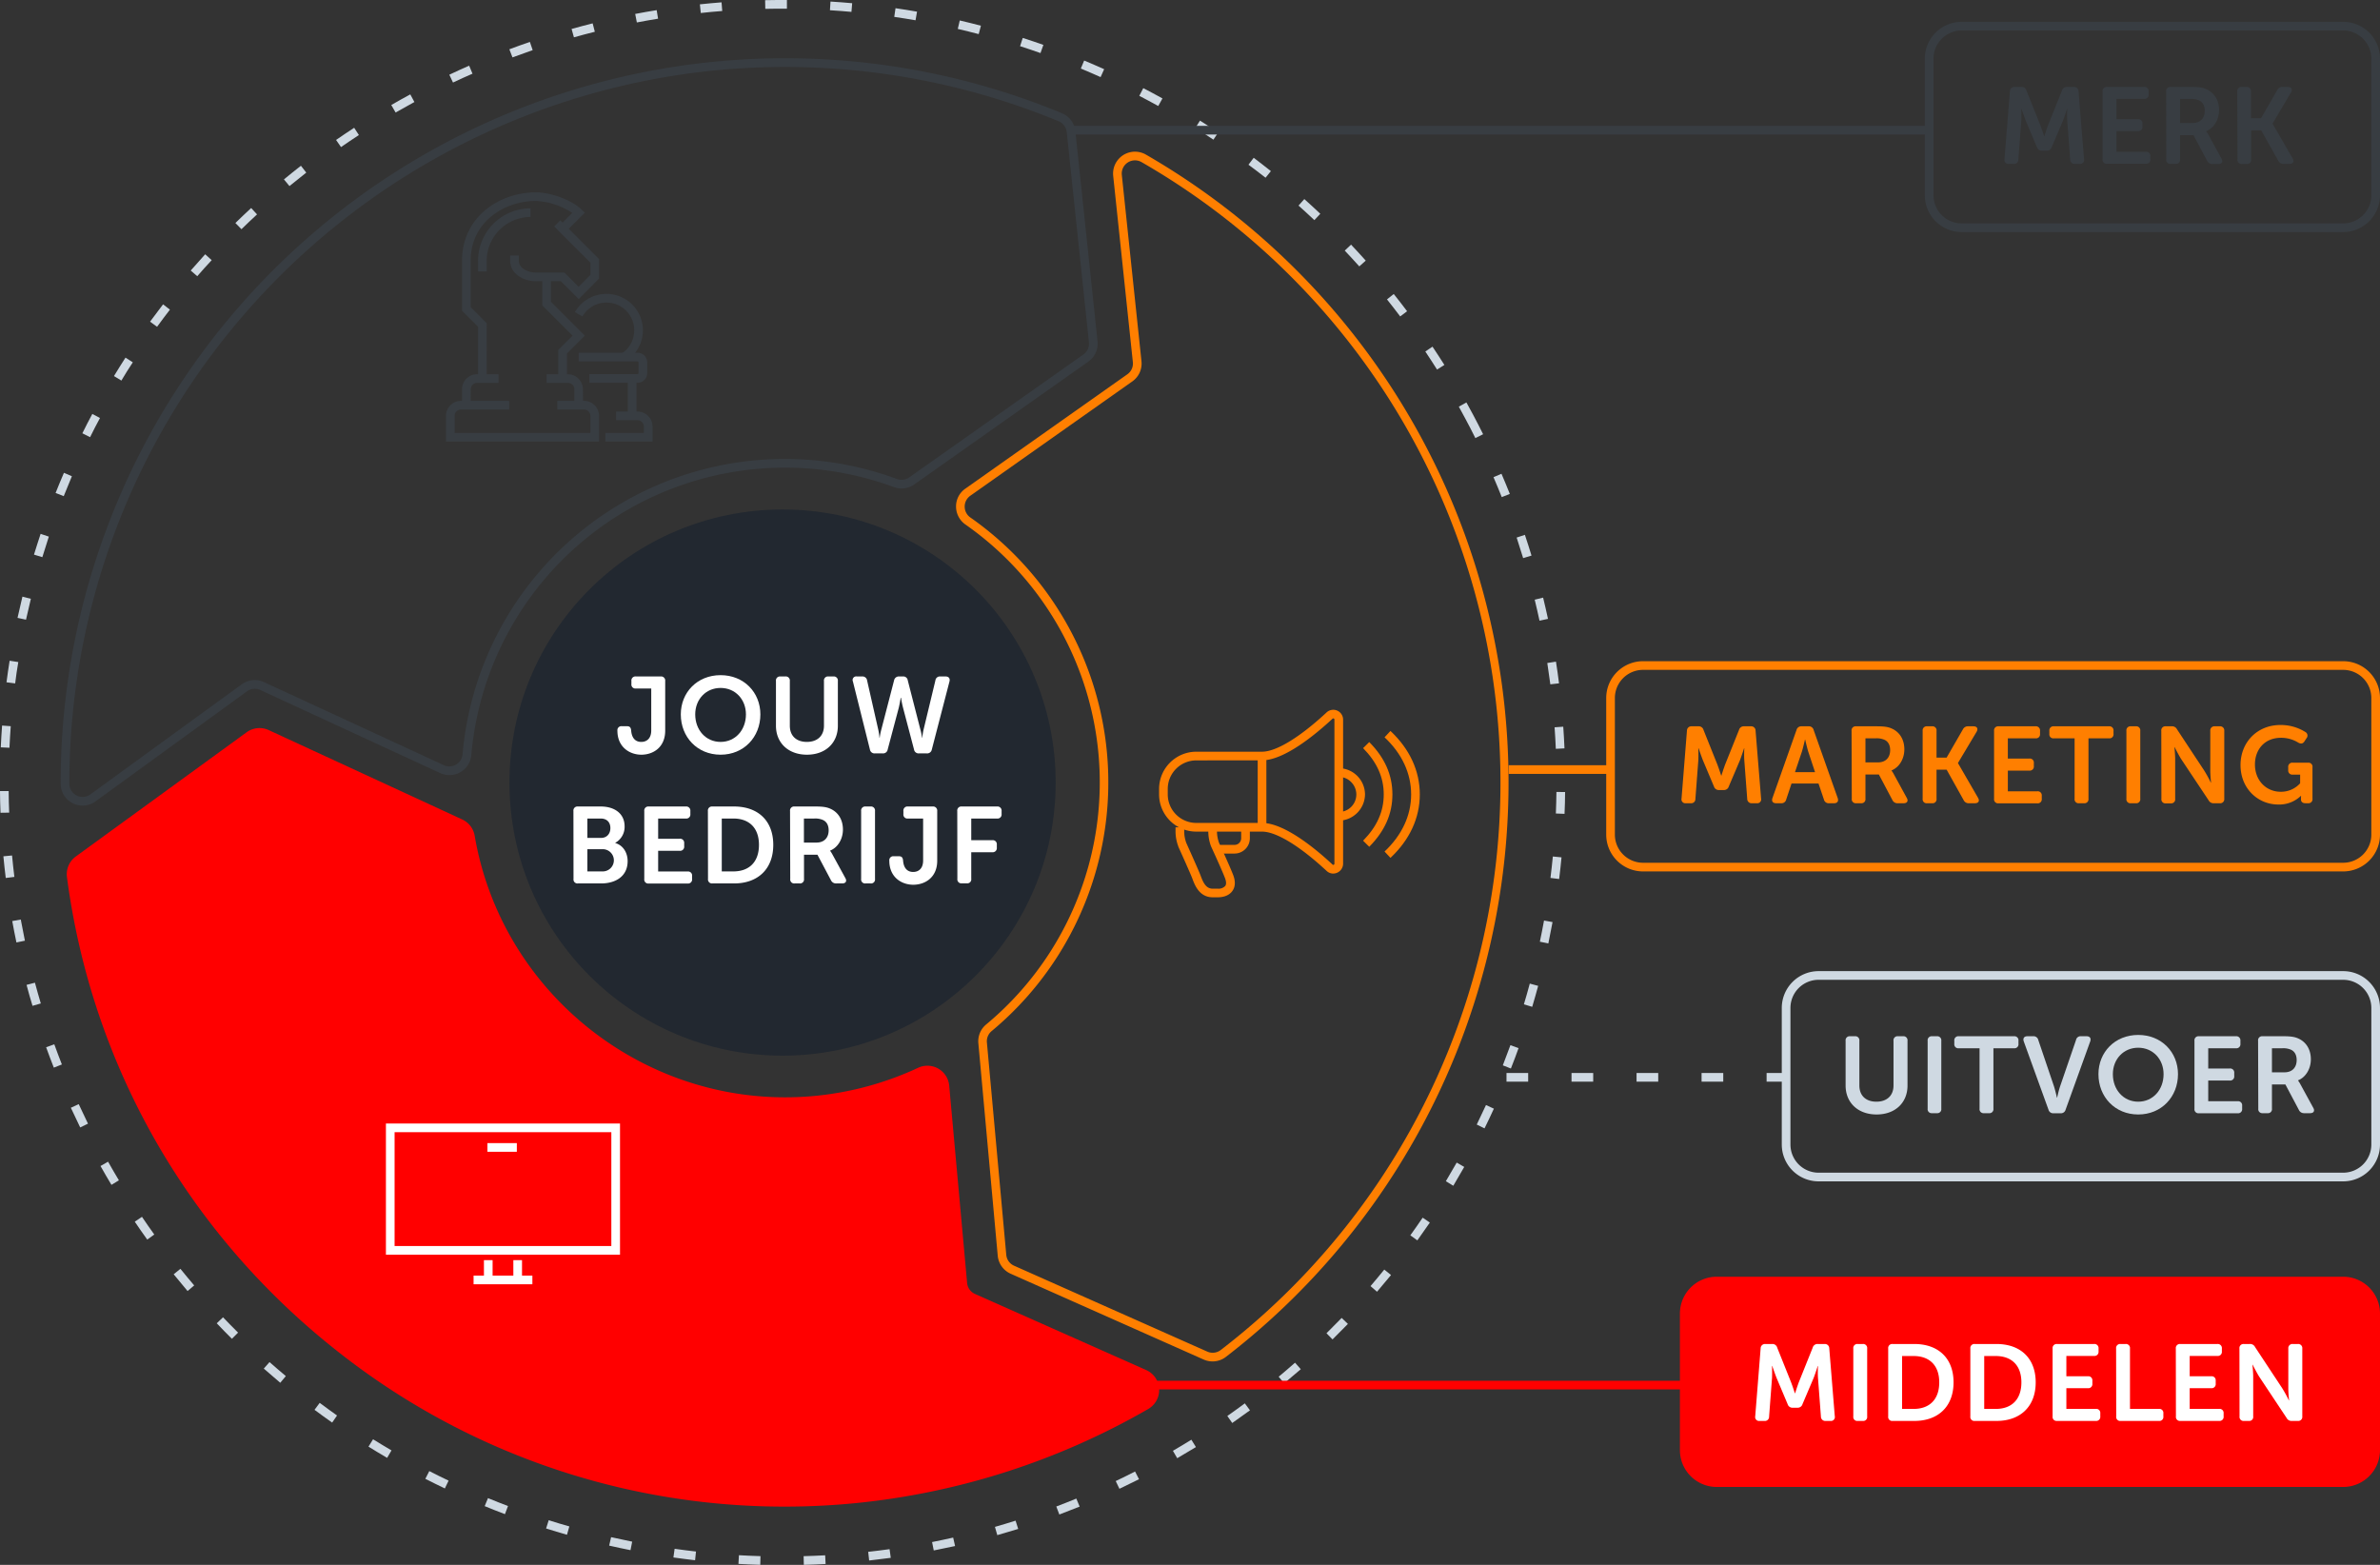<svg xmlns="http://www.w3.org/2000/svg" viewBox="0 0 1098.05 722.02"><rect x="0" y="0" width="1098.05" height="722.02" fill="#333333" stroke="none"/><defs><style>.cls-1{fill:red;}.cls-2{fill:#383d42;}.cls-3{fill:#cfd9e2;}.cls-4{fill:#ff7f00;}.cls-5{fill:#fff;}.cls-6{fill:#222830;}</style></defs><g id="Layer_2" data-name="Layer 2"><rect class="cls-1" x="777.05" y="591.07" width="319" height="93" rx="15"/><path class="cls-1" d="M1081.05,686.07h-289a17,17,0,0,1-17-17v-63a17,17,0,0,1,17-17h289a17,17,0,0,1,17,17v63A17,17,0,0,1,1081.05,686.07Zm-289-93a13,13,0,0,0-13,13v63a13,13,0,0,0,13,13h289a13,13,0,0,0,13-13v-63a13,13,0,0,0-13-13Z"/><path class="cls-2" d="M1081.05,107.07h-176a17,17,0,0,1-17-17v-63a17,17,0,0,1,17-17h176a17,17,0,0,1,17,17v63A17,17,0,0,1,1081.05,107.07Zm-176-93a13,13,0,0,0-13,13v63a13,13,0,0,0,13,13h176a13,13,0,0,0,13-13v-63a13,13,0,0,0-13-13Z"/><path class="cls-3" d="M370.86,722l-.1-4c3.31-.09,6.65-.22,9.94-.4l.21,4C377.59,721.79,374.21,721.93,370.86,722Zm-20.11,0c-3.33-.1-6.72-.25-10.06-.44l.23-4c3.31.19,6.65.33,9.94.43ZM401,720l-.45-4c3.29-.36,6.61-.78,9.87-1.23l.55,4C407.64,719.17,404.28,719.59,401,720Zm-80.31-.12c-3.31-.38-6.66-.81-10-1.28l.56-4c3.27.47,6.59.89,9.86,1.26Zm110.12-4.47-.78-3.92c3.25-.64,6.52-1.34,9.73-2.06l.88,3.9C437.36,714,434.05,714.73,430.77,715.37Zm-139.92-.18c-3.28-.65-6.59-1.36-9.84-2.1l.89-3.9c3.21.73,6.49,1.43,9.73,2.08Zm169.24-6.89-1.1-3.85c3.17-.9,6.37-1.87,9.52-2.87l1.21,3.82C466.54,706.4,463.3,707.38,460.09,708.3Zm-198.55-.21c-3.2-.92-6.44-1.9-9.63-2.91l1.21-3.81c3.16,1,6.36,2,9.52,2.87Zm227.18-9.3-1.42-3.74c3.08-1.17,6.19-2.4,9.24-3.66l1.53,3.7C495,696.36,491.83,697.6,488.72,698.79Zm-255.79-.22c-3.11-1.17-6.26-2.42-9.35-3.69l1.52-3.7c3.06,1.26,6.17,2.49,9.24,3.65Zm283.52-11.65-1.73-3.61c3-1.43,6-2.91,8.92-4.41l1.82,3.56C522.5,684,519.47,685.48,516.45,686.92Zm-311.25-.2c-3-1.43-6-2.93-9-4.45l1.82-3.56c2.94,1.5,5.94,3,8.91,4.4Zm337.91-13.91-2-3.46c2.85-1.66,5.72-3.39,8.51-5.12l2.11,3.4C548.89,669.38,546,671.13,543.11,672.81Zm-364.54-.2c-2.88-1.68-5.77-3.43-8.6-5.19l2.11-3.39c2.8,1.74,5.66,3.46,8.51,5.13Zm389.94-16.05-2.3-3.28c2.7-1.89,5.42-3.85,8.07-5.82l2.38,3.21C574,652.66,571.24,654.64,568.51,656.56Zm-415.3-.23c-2.72-1.91-5.46-3.89-8.14-5.89l2.39-3.21c2.65,2,5.36,3.93,8,5.83Zm439.25-18.09-2.56-3.07c2.53-2.11,5.07-4.29,7.55-6.47l2.65,3C597.59,633.91,595,636.11,592.46,638.24ZM129.3,638c-2.55-2.14-5.1-4.34-7.6-6.55l2.65-3c2.47,2.18,5,4.36,7.52,6.47Zm485.48-20L612,615.15c2.35-2.32,4.69-4.7,7-7.07l2.88,2.77C619.53,613.25,617.16,615.65,614.78,618ZM107,617.71c-2.37-2.34-4.73-4.75-7-7.16l2.9-2.76c2.27,2.38,4.61,4.76,6.94,7.07ZM635.31,596l-3-2.6c2.15-2.51,4.28-5.07,6.35-7.63l3.11,2.51C639.64,590.83,637.48,593.43,635.31,596Zm-548.77-.32c-2.15-2.53-4.31-5.14-6.41-7.74l3.11-2.51c2.08,2.57,4.21,5.15,6.35,7.65Zm567.39-23.37-3.25-2.34c1.93-2.68,3.84-5.42,5.69-8.14l3.31,2.25C657.81,566.79,655.88,569.56,653.93,572.27Zm-586-.38c-1.95-2.71-3.88-5.49-5.75-8.25l3.32-2.24c1.84,2.73,3.75,5.48,5.68,8.16ZM670.5,547.1,667.07,545c1.68-2.81,3.36-5.7,5-8.59l3.48,2C673.9,541.33,672.2,544.25,670.5,547.1Zm-619.08-.42c-1.71-2.85-3.41-5.78-5.05-8.69l3.49-2c1.62,2.88,3.3,5.77,5,8.6Zm633.49-26.06-3.59-1.76c1.45-3,2.88-6,4.26-9l3.64,1.67C687.82,514.59,686.38,517.65,684.91,520.62ZM37,520.19c-1.47-3-2.92-6.05-4.31-9.08l3.63-1.67c1.38,3,2.81,6,4.27,9ZM697.07,493l-3.72-1.46c1.2-3.07,2.38-6.2,3.5-9.3l3.76,1.35C699.48,486.77,698.29,489.94,697.07,493ZM24.83,492.6c-1.22-3.11-2.41-6.27-3.55-9.42l3.77-1.35c1.12,3.1,2.3,6.24,3.5,9.3Zm682.08-28.06-3.84-1.15c.95-3.15,1.86-6.36,2.72-9.57l3.87,1.05C708.78,458.1,707.86,461.36,706.91,464.54ZM15,464.08c-1-3.2-1.88-6.45-2.75-9.67l3.87-1c.85,3.18,1.77,6.4,2.71,9.57Zm699.36-28.77-3.92-.82c.69-3.25,1.33-6.54,1.92-9.76l3.93.71C715.69,428.71,715,432,714.35,435.31ZM7.58,434.84c-.69-3.26-1.33-6.58-1.93-9.87l3.94-.71c.59,3.25,1.23,6.54,1.9,9.77Zm711.75-29.27-4-.5c.41-3.29.78-6.61,1.1-9.89l4,.39C720.12,398.88,719.75,402.24,719.33,405.57ZM2.65,405.09c-.41-3.31-.77-6.67-1.09-10l4-.38c.31,3.3.67,6.62,1.07,9.89ZM721.82,375.5l-4-.16c.13-3.3.22-6.65.26-9.95l4,.05C722.05,368.78,722,372.17,721.82,375.5ZM.24,375C.11,371.69,0,368.31,0,365l4,0c0,3.3.11,6.65.24,9.94ZM717.8,345.5c-.14-3.29-.33-6.63-.57-9.93l4-.28c.24,3.33.43,6.71.57,10ZM4.36,345l-4-.18c.15-3.33.36-6.7.6-10.05l4,.29C4.71,338.41,4.51,341.76,4.36,345Zm710.91-29.26c-.42-3.26-.89-6.57-1.4-9.84l4-.62c.52,3.31,1,6.66,1.41,10ZM7,315.32l-4-.52c.43-3.3.91-6.65,1.44-9.95l4,.62C7.87,308.74,7.39,312.05,7,315.32Zm703.28-28.94c-.7-3.23-1.44-6.49-2.22-9.69l3.88-.95c.79,3.24,1.55,6.54,2.25,9.8ZM12,285.92l-3.91-.84c.71-3.26,1.47-6.56,2.26-9.8l3.89,1C13.49,279.44,12.74,282.7,12,285.92Zm690.73-28.41c-1-3.15-2-6.34-3-9.48l3.8-1.27c1.06,3.17,2.09,6.4,3.06,9.58Zm-683.23-.45-3.82-1.17c1-3.19,2-6.41,3.06-9.57l3.79,1.27C21.52,250.71,20.5,253.9,19.54,257.06Zm673.36-27.7c-1.22-3.07-2.5-6.16-3.81-9.19l3.68-1.58c1.32,3.06,2.61,6.18,3.85,9.29Zm-663.49-.45-3.72-1.47c1.24-3.11,2.53-6.23,3.85-9.29l3.67,1.58C31.91,222.76,30.63,225.85,29.41,228.91Zm651.31-26.78c-1.48-3-3-5.95-4.56-8.85-1-1.9-2-3.78-3.07-5.66l3.5-1.94c1,1.89,2.08,3.8,3.11,5.72,1.56,2.93,3.1,5.94,4.6,8.94Zm-639.15-.44L38,199.91c1.49-3,3-6,4.6-8.93l3.53,1.88C44.57,195.77,43,198.74,41.57,201.69ZM56,175.59l-3.42-2.08c1.73-2.85,3.52-5.71,5.32-8.51l3.37,2.17C59.44,169.93,57.67,172.77,56,175.59Zm607-5.08c-1.75-2.78-3.57-5.58-5.41-8.34l3.32-2.22c1.86,2.78,3.71,5.62,5.48,8.43ZM72.47,150.77l-3.24-2.35c2-2.7,4-5.4,6-8l3.17,2.44C76.41,145.43,74.41,148.11,72.47,150.77ZM646,146c-2-2.63-4-5.27-6.09-7.86l3.12-2.49c2.09,2.61,4.16,5.29,6.16,7.95ZM91,127.44l-3-2.62c2.18-2.51,4.42-5,6.67-7.5l3,2.71C95.36,122.46,93.14,125,91,127.44Zm536.13-4.53c-2.2-2.46-4.46-4.91-6.71-7.29l2.91-2.75c2.28,2.41,4.56,4.89,6.78,7.38ZM111.4,105.75l-2.8-2.86c2.39-2.33,4.84-4.66,7.28-6.91l2.71,2.94C116.18,101.15,113.76,103.44,111.4,105.75Zm495-4.18c-2.4-2.27-4.85-4.53-7.3-6.72l2.67-3c2.47,2.21,4.95,4.5,7.38,6.79ZM133.55,85.86,131,82.77c2.57-2.12,5.21-4.24,7.84-6.29l2.46,3.16C138.71,81.67,136.1,83.76,133.55,85.86ZM583.88,82C581.29,80,578.65,77.92,576,76l2.41-3.2c2.65,2,5.32,4.07,7.93,6.15ZM157.33,67.86l-2.28-3.29c2.74-1.9,5.55-3.78,8.35-5.61l2.18,3.35C162.82,64.12,160,66,157.33,67.86Zm402.5-3.42c-2.74-1.83-5.55-3.65-8.33-5.4l2.13-3.39c2.82,1.78,5.65,3.61,8.42,5.47ZM182.52,51.91l-2-3.46c2.88-1.67,5.83-3.31,8.77-4.9l1.9,3.52C188.3,48.64,185.38,50.27,182.52,51.91Zm351.86-3c-2.87-1.59-5.82-3.17-8.75-4.69l1.84-3.55c3,1.54,5.94,3.13,8.85,4.74ZM209,38.08l-1.7-3.61c3-1.43,6.09-2.83,9.15-4.17L218,34C215,35.29,211.94,36.68,209,38.08Zm298.78-2.51c-3-1.35-6.07-2.67-9.12-3.95l1.54-3.69c3.08,1.29,6.18,2.63,9.22,4ZM236.44,26.48,235,22.74c3.13-1.18,6.32-2.32,9.47-3.4l1.29,3.79C242.69,24.19,239.54,25.32,236.44,26.48Zm243.61-2c-3.12-1.1-6.28-2.17-9.42-3.18l1.23-3.8c3.17,1,6.37,2.1,9.52,3.21ZM264.79,17.22l-1.08-3.86c3.21-.9,6.48-1.77,9.72-2.58l1,3.88C271.2,15.46,268,16.32,264.79,17.22Zm186.75-1.49c-3.19-.84-6.44-1.64-9.65-2.39l.91-3.9c3.24.76,6.53,1.57,9.76,2.42ZM293.82,10.36l-.76-3.93c3.28-.63,6.61-1.22,9.91-1.75l.64,3.94C300.35,9.15,297.06,9.74,293.82,10.36Zm128.58-1c-3.26-.57-6.56-1.1-9.82-1.57l.58-4c3.29.48,6.64,1,9.93,1.59ZM323.32,6l-.42-4c3.32-.35,6.69-.66,10-.92l.31,4C329.94,5.32,326.6,5.63,323.32,6Zm69.51-.52c-3.29-.3-6.63-.56-9.92-.76l.25-4c3.33.2,6.7.46,10,.76ZM353.08,4.08l-.08-4C356.32,0,359.7,0,363.06,0l0,4C359.71,4,356.37,4,353.08,4.08Z"/><path class="cls-2" d="M927.3,42.11a2,2,0,0,1,2.15-2h3.15a2.26,2.26,0,0,1,2.35,1.7l6.35,15.85c.8,2.1,1.8,5.2,1.8,5.2h.1s.95-3.1,1.75-5.2l6.36-15.85a2.28,2.28,0,0,1,2.4-1.7h3.1a2,2,0,0,1,2.15,2l2.55,31.35a1.8,1.8,0,0,1-2,2.15h-2.25a2,2,0,0,1-2.15-2l-1.35-17.85c-.16-2.35,0-5.5,0-5.5h-.11s-1.1,3.45-1.89,5.5l-5.15,12.1a2.29,2.29,0,0,1-2.36,1.65h-2.1a2.3,2.3,0,0,1-2.4-1.65l-5.1-12.1c-.8-2-2-5.55-2-5.55h-.1s.1,3.2,0,5.55l-1.35,17.85a1.93,1.93,0,0,1-2.15,2h-2.25a1.8,1.8,0,0,1-2-2.15Z"/><path class="cls-2" d="M970.05,42.21a1.86,1.86,0,0,1,2.05-2.1h17.1a1.9,1.9,0,0,1,2.11,2.1v1.4a1.86,1.86,0,0,1-2.11,2H976.45V55h9.9a1.86,1.86,0,0,1,2.1,2v1.4a1.88,1.88,0,0,1-2.1,2.1h-9.9v9.55H990a1.86,1.86,0,0,1,2.1,2v1.4a1.88,1.88,0,0,1-2.1,2.1H972.1a1.84,1.84,0,0,1-2.05-2.1Z"/><path class="cls-2" d="M999.4,42.21a1.86,1.86,0,0,1,2.05-2.1h9.6c3.5,0,5.25.3,6.75,1,3.6,1.5,6,4.9,6,9.7,0,4.2-2.2,8.2-5.9,9.7v.1a12.82,12.82,0,0,1,1.15,1.85l5.85,10.7c.85,1.45.21,2.5-1.45,2.5h-2.7a2.54,2.54,0,0,1-2.45-1.45L1012,62.36h-6.2V73.51a1.84,1.84,0,0,1-2,2.1h-2.3a1.84,1.84,0,0,1-2.05-2.1Zm12.2,14.55c3.45,0,5.6-2.15,5.6-5.65,0-2.25-.85-4-2.8-4.85a8.88,8.88,0,0,0-3.85-.6h-4.75v11.1Z"/><path class="cls-2" d="M1032.2,42.21a1.86,1.86,0,0,1,2-2.1h2.3a1.86,1.86,0,0,1,2,2.1V54.56h4.65l7.5-13a2.54,2.54,0,0,1,2.45-1.45h2.45c1.65,0,2.25,1.1,1.45,2.5L1048.5,57v.1l9.25,16c.85,1.45.2,2.5-1.45,2.5h-2.75a2.54,2.54,0,0,1-2.45-1.45l-7.85-14h-4.65v13.4a1.84,1.84,0,0,1-2,2.1h-2.3a1.84,1.84,0,0,1-2-2.1Z"/><g id="_3" data-name="3"><path class="cls-4" d="M559.44,628.15a10.22,10.22,0,0,1-4.11-.87l-89.06-39.6a10.11,10.11,0,0,1-5.95-8.32l-8.94-98a10.08,10.08,0,0,1,3.6-8.68A145.2,145.2,0,0,0,445.41,242a10.1,10.1,0,0,1-4.32-8.28,9.94,9.94,0,0,1,4.27-8.25l74.75-52.77a6.07,6.07,0,0,0,2.55-5.62l-9.07-85.93a10.11,10.11,0,0,1,15.08-9.83,334.49,334.49,0,0,1,36.94,554.72A10.09,10.09,0,0,1,559.44,628.15ZM447.66,228.74h0a6.12,6.12,0,0,0,0,10,149.19,149.19,0,0,1,9.84,237,6.11,6.11,0,0,0-2.18,5.25l8.94,98a6.09,6.09,0,0,0,3.6,5L557,623.62a6.09,6.09,0,0,0,6.21-.74A330.17,330.17,0,0,0,526.67,74.8a6.1,6.1,0,0,0-9.1,5.94l9.07,85.93a10.09,10.09,0,0,1-4.22,9.31Z"/></g><g id="_2" data-name="2"><path class="cls-2" d="M38.11,371.7a10.15,10.15,0,0,1-4.59-1.11A10,10,0,0,1,28,361.64,334.23,334.23,0,0,1,489.92,52.23a10.12,10.12,0,0,1,6.21,8.28h0l10.24,97a10.14,10.14,0,0,1-4.22,9.31l-80.36,56.72a10.11,10.11,0,0,1-9.35,1.21,145.27,145.27,0,0,0-195,123.69,10,10,0,0,1-5,7.82,10.16,10.16,0,0,1-9.33.44l-83-38.34a6.13,6.13,0,0,0-6.15.61L44.05,369.76A10.09,10.09,0,0,1,38.11,371.7Zm324-340.8q-16.14,0-32.26,1.58A330.57,330.57,0,0,0,32,361.63a6.1,6.1,0,0,0,9.7,4.89l69.88-50.82a10.13,10.13,0,0,1,10.18-1l83,38.34a6.06,6.06,0,0,0,5.64-.27,6,6,0,0,0,3-4.71A149.27,149.27,0,0,1,413.82,221a6.13,6.13,0,0,0,5.66-.73l80.36-56.71a6.14,6.14,0,0,0,2.55-5.63l-10.24-97a6.16,6.16,0,0,0-3.76-5A330.7,330.7,0,0,0,362.08,30.9Z"/></g><g id="_1" data-name="1"><path class="cls-1" d="M114.93,339.47,36.14,396.78a8.15,8.15,0,0,0-3.27,7.63C56.08,581,216.18,709.08,394.65,691.52A332.49,332.49,0,0,0,528.8,648.33a8.1,8.1,0,0,0-.81-14.39l-79-35.12a8.14,8.14,0,0,1-4.78-6.67l-8.31-91.08a8.09,8.09,0,0,0-11.5-6.6,147.45,147.45,0,0,1-47.85,13.11c-77.1,7.58-146.66-46.33-159.56-121.65a8.1,8.1,0,0,0-4.59-6l-89.3-41.24A8.13,8.13,0,0,0,114.93,339.47Z"/><path class="cls-1" d="M361.83,695.14a332.25,332.25,0,0,1-207.54-72.8C86,568,42.2,490.72,30.89,404.67A10.12,10.12,0,0,1,35,395.16l78.79-57.3a10.1,10.1,0,0,1,10.18-1l89.3,41.24a10.16,10.16,0,0,1,5.73,7.5c12.79,74.71,81.92,127.42,157.39,120a145.38,145.38,0,0,0,47.2-12.93,10.1,10.1,0,0,1,14.34,8.23L446.2,592a6.11,6.11,0,0,0,3.6,5l79,35.12a10.1,10.1,0,0,1,1,17.95,336.59,336.59,0,0,1-134.95,43.45Q378.29,695.15,361.83,695.14ZM119.7,339.92a6.11,6.11,0,0,0-3.59,1.17h0L37.32,398.4a6.1,6.1,0,0,0-2.46,5.75c11.17,85,54.47,161.39,121.92,215.06a328.35,328.35,0,0,0,205.06,71.93q16.25,0,32.61-1.61A332.52,332.52,0,0,0,527.79,646.6a6,6,0,0,0,3-5.56,6,6,0,0,0-3.63-5.27l-79-35.13a10.1,10.1,0,0,1-6-8.31l-8.31-91.08a6.1,6.1,0,0,0-8.66-5,149,149,0,0,1-48.5,13.29c-4.88.48-9.75.71-14.56.71-71.71,0-134.85-52.08-147.17-124a6.1,6.1,0,0,0-3.46-4.55l-89.3-41.23A6.08,6.08,0,0,0,119.7,339.92Z"/></g><path class="cls-5" d="M812.3,622.11a2,2,0,0,1,2.15-2h3.15a2.26,2.26,0,0,1,2.35,1.7l6.35,15.85c.8,2.1,1.8,5.2,1.8,5.2h.1s.95-3.1,1.75-5.2l6.36-15.85a2.28,2.28,0,0,1,2.4-1.7h3.1a2,2,0,0,1,2.15,2l2.55,31.35a1.8,1.8,0,0,1-2,2.15h-2.25a2,2,0,0,1-2.15-2l-1.35-17.85c-.16-2.35,0-5.5,0-5.5h-.11s-1.1,3.45-1.89,5.5l-5.15,12.1a2.29,2.29,0,0,1-2.36,1.65h-2.1a2.3,2.3,0,0,1-2.4-1.65l-5.1-12.1c-.8-2-2-5.55-2-5.55h-.1s.1,3.2,0,5.55l-1.35,17.85a1.93,1.93,0,0,1-2.15,2h-2.25a1.8,1.8,0,0,1-2-2.15Z"/><path class="cls-5" d="M855.05,622.21a1.86,1.86,0,0,1,2.05-2.1h2.3a1.86,1.86,0,0,1,2.05,2.1v31.3a1.84,1.84,0,0,1-2.05,2.1h-2.3a1.84,1.84,0,0,1-2.05-2.1Z"/><path class="cls-5" d="M871.15,622.21a1.86,1.86,0,0,1,2.05-2.1h10c11,0,18.1,6.5,18.1,17.7s-7.15,17.8-18.1,17.8h-10a1.84,1.84,0,0,1-2.05-2.1Zm11.75,27.85c7.2,0,11.8-4.25,11.8-12.25s-4.7-12.15-11.8-12.15h-5.35v24.4Z"/><path class="cls-5" d="M909.05,622.21a1.86,1.86,0,0,1,2.05-2.1h10c11,0,18.1,6.5,18.1,17.7s-7.15,17.8-18.1,17.8h-10a1.84,1.84,0,0,1-2.05-2.1Zm11.75,27.85c7.2,0,11.8-4.25,11.8-12.25s-4.7-12.15-11.8-12.15h-5.35v24.4Z"/><path class="cls-5" d="M947,622.21a1.86,1.86,0,0,1,2-2.1h17.1a1.9,1.9,0,0,1,2.1,2.1v1.4a1.86,1.86,0,0,1-2.1,2H953.35V635h9.9a1.86,1.86,0,0,1,2.1,2v1.4a1.88,1.88,0,0,1-2.1,2.1h-9.9v9.55H966.9a1.86,1.86,0,0,1,2.1,2.05v1.4a1.88,1.88,0,0,1-2.1,2.1H949a1.84,1.84,0,0,1-2-2.1Z"/><path class="cls-5" d="M976.3,622.21a1.86,1.86,0,0,1,2.05-2.1h2.3a1.86,1.86,0,0,1,2.05,2.1v27.85H996a1.84,1.84,0,0,1,2.1,2.05v1.4a1.86,1.86,0,0,1-2.1,2.1h-17.6a1.84,1.84,0,0,1-2.05-2.1Z"/><path class="cls-5" d="M1003.85,622.21a1.86,1.86,0,0,1,2-2.1H1023a1.9,1.9,0,0,1,2.1,2.1v1.4a1.86,1.86,0,0,1-2.1,2h-12.75V635h9.9a1.86,1.86,0,0,1,2.1,2v1.4a1.88,1.88,0,0,1-2.1,2.1h-9.9v9.55h13.55a1.86,1.86,0,0,1,2.1,2.05v1.4a1.88,1.88,0,0,1-2.1,2.1h-17.9a1.84,1.84,0,0,1-2-2.1Z"/><path class="cls-5" d="M1033.2,622.21a1.86,1.86,0,0,1,2-2.1h2.7a2.52,2.52,0,0,1,2.5,1.4l12.6,19.1a60,60,0,0,1,3,5.5h.1s-.35-3.4-.35-5.5v-18.4a1.9,1.9,0,0,1,2.1-2.1h2.25a1.9,1.9,0,0,1,2.1,2.1v31.3a1.88,1.88,0,0,1-2.1,2.1h-2.7a2.54,2.54,0,0,1-2.45-1.4l-12.65-19.05c-1.3-2.1-3-5.5-3-5.5h-.1s.35,3.4.35,5.5v18.35a1.84,1.84,0,0,1-2,2.1h-2.3a1.84,1.84,0,0,1-2-2.1Z"/><rect class="cls-2" x="495.05" y="58.07" width="396" height="4"/><path class="cls-3" d="M1081.05,545.07h-242a17,17,0,0,1-17-17v-63a17,17,0,0,1,17-17h242a17,17,0,0,1,17,17v63A17,17,0,0,1,1081.05,545.07Zm-242-93a13,13,0,0,0-13,13v63a13,13,0,0,0,13,13h242a13,13,0,0,0,13-13v-63a13,13,0,0,0-13-13Z"/><path class="cls-3" d="M851.5,480.21a1.86,1.86,0,0,1,2-2.1h2.25a1.88,1.88,0,0,1,2.1,2.1v20.6c0,4.8,3.1,7.5,7.85,7.5s7.9-2.7,7.9-7.5v-20.6a1.86,1.86,0,0,1,2.06-2.1H878a1.87,1.87,0,0,1,2.06,2.1v20.65c0,7.95-5.71,13.35-14.26,13.35s-14.3-5.4-14.3-13.35Z"/><path class="cls-3" d="M889.35,480.21a1.86,1.86,0,0,1,2-2.1h2.3a1.86,1.86,0,0,1,2,2.1v31.3a1.84,1.84,0,0,1-2,2.1h-2.3a1.84,1.84,0,0,1-2-2.1Z"/><path class="cls-3" d="M913.3,483.66h-9.55a1.84,1.84,0,0,1-2.1-2.05v-1.4a1.88,1.88,0,0,1,2.1-2.1h25.5a1.86,1.86,0,0,1,2,2.1v1.4a1.83,1.83,0,0,1-2,2.05H919.7v27.85a1.86,1.86,0,0,1-2.1,2.1h-2.25a1.84,1.84,0,0,1-2.05-2.1Z"/><path class="cls-3" d="M933.7,480.51c-.5-1.45.15-2.4,1.7-2.4h2.65a2.22,2.22,0,0,1,2.35,1.75l7.25,21.4c.65,2.05,1.35,5.2,1.35,5.2h.1s.65-3.15,1.35-5.2l7.35-21.4a2.14,2.14,0,0,1,2.3-1.75h2.55c1.55,0,2.2.95,1.7,2.4L953,512a2.22,2.22,0,0,1-2.35,1.65h-3.2A2.22,2.22,0,0,1,945.1,512Z"/><path class="cls-3" d="M986.5,477.51c10.75,0,18.35,7.95,18.35,18.1,0,10.45-7.6,18.6-18.35,18.6s-18.35-8.15-18.35-18.6C968.15,485.46,975.75,477.51,986.5,477.51Zm0,30.8c6.8,0,11.7-5.5,11.7-12.7,0-6.9-4.9-12.2-11.7-12.2s-11.7,5.3-11.7,12.2C974.8,502.81,979.7,508.31,986.5,508.31Z"/><path class="cls-3" d="M1012.45,480.21a1.86,1.86,0,0,1,2-2.1h17.1a1.9,1.9,0,0,1,2.1,2.1v1.4a1.86,1.86,0,0,1-2.1,2.05h-12.75V493h9.9a1.86,1.86,0,0,1,2.1,2.05v1.4a1.88,1.88,0,0,1-2.1,2.1h-9.9v9.55h13.55a1.86,1.86,0,0,1,2.1,2.05v1.4a1.88,1.88,0,0,1-2.1,2.1h-17.9a1.84,1.84,0,0,1-2-2.1Z"/><path class="cls-3" d="M1041.8,480.21a1.86,1.86,0,0,1,2-2.1h9.6c3.5,0,5.25.3,6.75.95,3.6,1.5,6,4.9,6,9.7,0,4.2-2.2,8.2-5.9,9.7v.1a12.82,12.82,0,0,1,1.15,1.85l5.85,10.7c.85,1.45.2,2.5-1.45,2.5h-2.7a2.54,2.54,0,0,1-2.45-1.45l-6.25-11.8h-6.2v11.15a1.84,1.84,0,0,1-2,2.1h-2.3a1.84,1.84,0,0,1-2-2.1Zm12.2,14.55c3.45,0,5.6-2.15,5.6-5.65,0-2.25-.85-4.05-2.8-4.85a8.88,8.88,0,0,0-3.85-.6h-4.75v11.1Z"/><path class="cls-3" d="M825.05,499.07h-10v-4h10Zm-30,0h-10v-4h10Zm-30,0h-10v-4h10Zm-30,0h-10v-4h10Zm-30,0h-10v-4h10Z"/><path class="cls-4" d="M1081.05,402.07h-323a17,17,0,0,1-17-17v-63a17,17,0,0,1,17-17h323a17,17,0,0,1,17,17v63A17,17,0,0,1,1081.05,402.07Zm-323-93a13,13,0,0,0-13,13v63a13,13,0,0,0,13,13h323a13,13,0,0,0,13-13v-63a13,13,0,0,0-13-13Z"/><path class="cls-4" d="M778.3,337.11a2,2,0,0,1,2.15-2h3.15a2.26,2.26,0,0,1,2.35,1.7l6.35,15.85c.8,2.1,1.8,5.2,1.8,5.2h.1s.95-3.1,1.75-5.2l6.36-15.85a2.28,2.28,0,0,1,2.4-1.7h3.1a2,2,0,0,1,2.15,2l2.55,31.35a1.8,1.8,0,0,1-2,2.15h-2.25a2,2,0,0,1-2.15-2l-1.35-17.85c-.16-2.35,0-5.5,0-5.5h-.11s-1.1,3.45-1.89,5.5l-5.15,12.1a2.29,2.29,0,0,1-2.36,1.65h-2.1a2.3,2.3,0,0,1-2.4-1.65l-5.1-12.1c-.8-2.05-2-5.55-2-5.55h-.1s.1,3.2,0,5.55l-1.35,17.85a1.93,1.93,0,0,1-2.15,2h-2.25a1.8,1.8,0,0,1-2-2.15Z"/><path class="cls-4" d="M828.85,336.81a2.26,2.26,0,0,1,2.35-1.7h3.2a2.23,2.23,0,0,1,2.35,1.7l11.1,31.4c.5,1.45-.14,2.4-1.7,2.4h-2.3a2.23,2.23,0,0,1-2.35-1.7l-2.5-7.4H826.55l-2.45,7.35a2.22,2.22,0,0,1-2.35,1.75h-2.3c-1.55,0-2.2-.95-1.7-2.4Zm8.55,19.45-3.15-9.5c-.6-2-1.4-5.5-1.4-5.5h-.1s-.8,3.5-1.4,5.5l-3.2,9.5Z"/><path class="cls-4" d="M854.25,337.21a1.86,1.86,0,0,1,2-2.1h9.6c3.5,0,5.25.3,6.75.95,3.6,1.5,6,4.9,6,9.7,0,4.2-2.2,8.2-5.9,9.7v.1a12.82,12.82,0,0,1,1.15,1.85l5.85,10.7c.85,1.45.2,2.5-1.45,2.5h-2.7a2.54,2.54,0,0,1-2.45-1.45l-6.25-11.8h-6.2v11.15a1.84,1.84,0,0,1-2,2.1h-2.3a1.84,1.84,0,0,1-2-2.1Zm12.2,14.55c3.45,0,5.6-2.15,5.6-5.65,0-2.25-.85-4.05-2.8-4.85a8.88,8.88,0,0,0-3.85-.6h-4.75v11.1Z"/><path class="cls-4" d="M887.05,337.21a1.86,1.86,0,0,1,2.05-2.1h2.3a1.86,1.86,0,0,1,2.05,2.1v12.35h4.65l7.5-13a2.54,2.54,0,0,1,2.45-1.45h2.45c1.65,0,2.25,1.1,1.45,2.5l-8.6,14.4v.1l9.25,16c.85,1.45.2,2.5-1.45,2.5H908.4a2.54,2.54,0,0,1-2.45-1.45l-7.85-14.05h-4.65v13.4a1.84,1.84,0,0,1-2.05,2.1h-2.3a1.84,1.84,0,0,1-2.05-2.1Z"/><path class="cls-4" d="M920,337.21a1.86,1.86,0,0,1,2-2.1h17.1a1.9,1.9,0,0,1,2.1,2.1v1.4a1.86,1.86,0,0,1-2.1,2.05H926.35V350h9.9a1.86,1.86,0,0,1,2.1,2.05v1.4a1.88,1.88,0,0,1-2.1,2.1h-9.9v9.55H939.9a1.86,1.86,0,0,1,2.1,2.05v1.4a1.88,1.88,0,0,1-2.1,2.1H922a1.84,1.84,0,0,1-2-2.1Z"/><path class="cls-4" d="M957.15,340.66H947.6a1.84,1.84,0,0,1-2.1-2.05v-1.4a1.88,1.88,0,0,1,2.1-2.1h25.5a1.86,1.86,0,0,1,2,2.1v1.4a1.83,1.83,0,0,1-2,2.05h-9.55v27.85a1.86,1.86,0,0,1-2.1,2.1H959.2a1.84,1.84,0,0,1-2.05-2.1Z"/><path class="cls-4" d="M981.05,337.21a1.86,1.86,0,0,1,2.05-2.1h2.3a1.86,1.86,0,0,1,2.05,2.1v31.3a1.84,1.84,0,0,1-2.05,2.1h-2.3a1.84,1.84,0,0,1-2.05-2.1Z"/><path class="cls-4" d="M997.15,337.21a1.86,1.86,0,0,1,2.05-2.1h2.7a2.52,2.52,0,0,1,2.5,1.4l12.6,19.1a60,60,0,0,1,3,5.5h.1s-.35-3.4-.35-5.5v-18.4a1.9,1.9,0,0,1,2.1-2.1h2.25a1.9,1.9,0,0,1,2.1,2.1v31.3a1.88,1.88,0,0,1-2.1,2.1h-2.7a2.54,2.54,0,0,1-2.45-1.4l-12.65-19c-1.3-2.1-3-5.5-3-5.5h-.1s.35,3.4.35,5.5v18.35a1.84,1.84,0,0,1-2,2.1h-2.3a1.84,1.84,0,0,1-2.05-2.1Z"/><path class="cls-4" d="M1052.05,334.51a21.29,21.29,0,0,1,11.6,3.25,1.88,1.88,0,0,1,.45,2.9l-.9,1.4c-.75,1.15-1.65,1.25-2.9.55a15.06,15.06,0,0,0-7.9-2.2c-7.75,0-12.05,5.6-12.05,12.3,0,7.45,5.25,12.6,11.85,12.6a11.82,11.82,0,0,0,9-3.9v-4h-3.4a1.9,1.9,0,0,1-2.1-2.1V354a1.88,1.88,0,0,1,2.1-2.1h7.1a1.84,1.84,0,0,1,2,2.1v14.5a1.84,1.84,0,0,1-2,2.1h-1.25c-1.35,0-2.05-.7-2.05-1.7v-.85a7.72,7.72,0,0,1,.05-.85h-.1a14.38,14.38,0,0,1-10.4,4c-9.4,0-17.45-7.35-17.45-18.2C1033.7,342.41,1041.45,334.51,1052.05,334.51Z"/><rect class="cls-4" x="696.05" y="353.07" width="48" height="4"/><rect class="cls-1" x="533.05" y="637.07" width="245" height="4"/><path class="cls-4" d="M569.62,393.82H562v-4h7.58a3.06,3.06,0,0,0,3.06-3.06V381.7h4v5.06A7.07,7.07,0,0,1,569.62,393.82Z"/><path class="cls-4" d="M562,414h-2.53c-6.13,0-8.25-5.67-9.28-8.4l-.17-.47c-.92-2.4-6.36-14.46-6.42-14.58l0-.12a19.7,19.7,0,0,1-1.25-6.92V381.7h4v1.85a15.59,15.59,0,0,0,1,5.45c.47,1.05,5.54,12.3,6.47,14.74l.19.5c1.15,3.06,2.43,5.8,5.53,5.8H562a4.2,4.2,0,0,0,3.3-1.29c.66-.95.3-2.48-.12-3.59-1.38-3.67-6.35-14.45-6.4-14.56l-.06-.13a19.7,19.7,0,0,1-1.25-6.92V381.7h4v1.85a15.81,15.81,0,0,0,1,5.45c.47,1,5.09,11.06,6.49,14.75s.57,6-.34,7.27C566.7,413.82,563.1,414,562,414Z"/><path class="cls-4" d="M617.66,378.65v-4a8.08,8.08,0,0,0,5.73-13.8,8.06,8.06,0,0,0-5.73-2.43h0v-4h0a12.22,12.22,0,0,1,12.11,12.12A12.28,12.28,0,0,1,617.66,378.65Z"/><path class="cls-4" d="M615.11,403.06a4.46,4.46,0,0,1-3.05-1.22c-12.39-11.52-23.26-18.14-29.8-18.14H551.93a17.18,17.18,0,0,1-17.17-17.16V364a17.19,17.19,0,0,1,17.17-17.17h30.33c6.54,0,17.41-6.61,29.8-18.14h0a4.53,4.53,0,0,1,7.6,3.33v66.48a4.58,4.58,0,0,1-4.55,4.55Zm-63.18-52.22A13.18,13.18,0,0,0,538.76,364v2.53a13.17,13.17,0,0,0,13.17,13.16h30.33c10.33,0,24.81,12,32.53,19.21a.47.47,0,0,0,.55.09.51.51,0,0,0,.32-.49V332a.51.51,0,0,0-.32-.49.47.47,0,0,0-.55.09c-7.72,7.17-22.2,19.21-32.53,19.21Z"/><rect class="cls-4" x="580.26" y="348.84" width="4" height="32.87"/><path class="cls-4" d="M641.51,395.81l-2.73-2.92c8-7.52,12.27-16.63,12.27-26.35s-4.24-18.84-12.27-26.36l2.73-2.92c8.86,8.3,13.54,18.42,13.54,29.28S650.37,387.51,641.51,395.81Z"/><path class="cls-4" d="M631.72,390.7l-2.84-2.82c6.41-6.49,9.53-13.47,9.53-21.34s-3.12-14.86-9.53-21.35l2.84-2.81c7.2,7.28,10.69,15.18,10.69,24.16S638.92,383.41,631.72,390.7Z"/><path class="cls-2" d="M217.16,187h-4v-7.4a6.94,6.94,0,0,1,6.93-6.94H230v4h-9.87a2.94,2.94,0,0,0-2.93,2.94Z"/><path class="cls-2" d="M269,187h-4v-7.4a2.94,2.94,0,0,0-2.94-2.94h-9.87v-4H262a7,7,0,0,1,6.94,6.94Z"/><path class="cls-2" d="M276.38,203.75H205.76V191.88a6.94,6.94,0,0,1,6.93-6.93H234.9v4H212.69a2.93,2.93,0,0,0-2.93,2.93v7.87h62.62v-7.87a2.94,2.94,0,0,0-2.94-2.93H257.11v-4h12.33a6.94,6.94,0,0,1,6.94,6.93Z"/><polygon class="cls-2" points="261.57 174.61 257.57 174.61 257.57 161.44 264.15 154.87 250.17 140.9 250.17 127.73 254.17 127.73 254.17 139.24 269.8 154.87 261.57 163.1 261.57 174.61"/><path class="cls-2" d="M267,138l-8.23-8.24H247.24c-5.84,0-11.87-3.52-11.87-9.4v-2.47h4v2.47c0,3.33,4.08,5.4,7.87,5.4H260.4l6.57,6.56,5.41-5.48v-5.66l-16.69-16.68,2.83-2.83,17.86,17.86v9Z"/><path class="cls-2" d="M224.56,174.61h-4V150.76l-7.4-7.4v-23c0-20.54,17.56-31.61,34.08-31.61,7.08,0,16.77,3.65,21.14,8l1.43,1.41L261,106.94l-2.83-2.83L264,98.24a33.07,33.07,0,0,0-16.78-5.52c-14.59,0-30.08,9.67-30.08,27.61V141.7l7.4,7.41Z"/><path class="cls-2" d="M289.09,166.41l-2.21-3.33A12.81,12.81,0,1,0,268.71,146l-3.47-2a16.81,16.81,0,1,1,23.85,22.41Z"/><path class="cls-2" d="M294.12,176.61H271.91v-4h22.21a.47.47,0,0,0,.47-.47v-4.93a.47.47,0,0,0-.47-.47H267v-4h27.14a4.48,4.48,0,0,1,4.47,4.47v4.93A4.47,4.47,0,0,1,294.12,176.61Z"/><path class="cls-2" d="M301.05,203.75H279.31v-4h17.74v-2.93a2.94,2.94,0,0,0-2.93-2.94h-9.87v-4h9.87a6.94,6.94,0,0,1,6.93,6.94Z"/><rect class="cls-2" x="289.65" y="174.61" width="4" height="17.27"/><path class="cls-2" d="M224.56,125.26h-4v-4.93a24.24,24.24,0,0,1,24.21-24.21v4a20.23,20.23,0,0,0-20.21,20.21Z"/><path class="cls-5" d="M286.05,578.9h-108V518.38h108Zm-104-4h100V522.38h-100Z"/><rect class="cls-5" x="223.27" y="581.42" width="4" height="9.13"/><rect class="cls-5" x="236.84" y="581.42" width="4" height="9.13"/><rect class="cls-5" x="218.49" y="588.55" width="27.13" height="4"/><rect class="cls-5" x="224.88" y="527.42" width="13.57" height="4"/><circle class="cls-6" cx="361.05" cy="361.07" r="126"/><path class="cls-5" d="M286.85,335.06h2.35c1.35,0,1.85.55,2,2,.2,2.85,1.5,5.25,4.65,5.25,2.46,0,4.61-1.5,4.61-5.3V317.66H293.4a1.83,1.83,0,0,1-2.09-2.05v-1.4a1.87,1.87,0,0,1,2.09-2.1h11.41a1.89,1.89,0,0,1,2.09,2.1v22.9c0,7.75-5.59,11.1-11,11.1s-11.05-3.5-11.05-11.1A1.83,1.83,0,0,1,286.85,335.06Z"/><path class="cls-5" d="M332.45,311.51c10.76,0,18.36,7.95,18.36,18.1,0,10.45-7.6,18.6-18.36,18.6s-18.35-8.15-18.35-18.6C314.1,319.46,321.7,311.51,332.45,311.51Zm0,30.8c6.81,0,11.7-5.5,11.7-12.7,0-6.9-4.89-12.2-11.7-12.2s-11.7,5.3-11.7,12.2C320.75,336.81,325.65,342.31,332.45,342.31Z"/><path class="cls-5" d="M358,314.21a1.86,1.86,0,0,1,2.05-2.1h2.25a1.88,1.88,0,0,1,2.1,2.1v20.6c0,4.8,3.1,7.5,7.85,7.5s7.9-2.7,7.9-7.5v-20.6a1.86,1.86,0,0,1,2.06-2.1h2.29a1.87,1.87,0,0,1,2.06,2.1v20.65c0,7.95-5.71,13.35-14.26,13.35s-14.3-5.4-14.3-13.35Z"/><path class="cls-5" d="M393.5,314.41a1.66,1.66,0,0,1,1.8-2.3h2.5a2.13,2.13,0,0,1,2.25,1.85l5.15,22.7a25.88,25.88,0,0,1,.55,3.75h.1a29.42,29.42,0,0,1,.75-3.75l5.9-22.75a2.23,2.23,0,0,1,2.35-1.8h1.7a2.07,2.07,0,0,1,2.26,1.8l5.84,22.75a27.45,27.45,0,0,1,.75,3.75h.1a31.37,31.37,0,0,1,.6-3.75l5.46-22.7a2.09,2.09,0,0,1,2.3-1.85h2.35c1.5,0,2.2.9,1.85,2.3l-8.16,31.45a2.17,2.17,0,0,1-2.34,1.75H424a2.14,2.14,0,0,1-2.3-1.8l-5.05-19.2c-.6-2.3-.95-4.65-.95-4.65h-.15s-.35,2.35-.9,4.65l-5.1,19.2a2.14,2.14,0,0,1-2.3,1.8h-3.6a2.14,2.14,0,0,1-2.3-1.8Z"/><path class="cls-5" d="M264.56,374.21a1.85,1.85,0,0,1,2-2.1h10.61c6.4,0,11,3.3,11,9.15a8.4,8.4,0,0,1-4.3,7.6v.1c3.85,1.15,5.7,4.75,5.7,8.35,0,7.1-5.65,10.3-12.25,10.3H266.6a1.83,1.83,0,0,1-2-2.1Zm12.7,12.4c2.8,0,4.35-2,4.35-4.55s-1.5-4.4-4.5-4.4H271v8.95Zm.6,15.45a5.13,5.13,0,1,0,0-10.25H271v10.25Z"/><path class="cls-5" d="M297.25,374.21a1.86,1.86,0,0,1,2.06-2.1h17.1a1.9,1.9,0,0,1,2.1,2.1v1.4a1.86,1.86,0,0,1-2.1,2.05H303.65V387h9.91a1.86,1.86,0,0,1,2.1,2.05v1.4a1.88,1.88,0,0,1-2.1,2.1h-9.91v9.55h13.56a1.86,1.86,0,0,1,2.1,2.05v1.4a1.88,1.88,0,0,1-2.1,2.1h-17.9a1.84,1.84,0,0,1-2.06-2.1Z"/><path class="cls-5" d="M326.6,374.21a1.86,1.86,0,0,1,2-2.1h10.06c11,0,18.1,6.5,18.1,17.7s-7.15,17.8-18.1,17.8H328.65a1.84,1.84,0,0,1-2-2.1Zm11.75,27.85c7.21,0,11.81-4.25,11.81-12.25s-4.7-12.15-11.81-12.15H333v24.4Z"/><path class="cls-5" d="M364.5,374.21a1.86,1.86,0,0,1,2.05-2.1h9.6c3.5,0,5.25.3,6.75.95,3.61,1.5,6,4.9,6,9.7,0,4.2-2.21,8.2-5.9,9.7v.1a14.09,14.09,0,0,1,1.15,1.85l5.85,10.7c.85,1.45.2,2.5-1.45,2.5h-2.7a2.54,2.54,0,0,1-2.46-1.45l-6.25-11.8h-6.2v11.15a1.84,1.84,0,0,1-2,2.1h-2.3a1.84,1.84,0,0,1-2.05-2.1Zm12.2,14.55c3.45,0,5.61-2.15,5.61-5.65,0-2.25-.85-4.05-2.81-4.85a8.85,8.85,0,0,0-3.85-.6H370.9v11.1Z"/><path class="cls-5" d="M397.3,374.21a1.86,1.86,0,0,1,2.05-2.1h2.3a1.86,1.86,0,0,1,2.05,2.1v31.3a1.84,1.84,0,0,1-2.05,2.1h-2.3a1.84,1.84,0,0,1-2.05-2.1Z"/><path class="cls-5" d="M412.3,395.06h2.35c1.35,0,1.85.55,2,2,.2,2.85,1.5,5.25,4.65,5.25,2.45,0,4.6-1.5,4.6-5.3V377.66h-7a1.84,1.84,0,0,1-2.1-2.05v-1.4a1.88,1.88,0,0,1,2.1-2.1h11.4a1.9,1.9,0,0,1,2.1,2.1v22.9c0,7.75-5.6,11.1-11.05,11.1s-11.05-3.5-11.05-11.1A1.83,1.83,0,0,1,412.3,395.06Z"/><path class="cls-5" d="M441.65,374.21a1.86,1.86,0,0,1,2.05-2.1H460a1.9,1.9,0,0,1,2.1,2.1v1.4a1.86,1.86,0,0,1-2.1,2.05h-11.9v10h9.7a1.86,1.86,0,0,1,2.1,2.05v1.4a1.9,1.9,0,0,1-2.1,2.1h-9.7v12.25a1.84,1.84,0,0,1-2.05,2.1h-2.3a1.84,1.84,0,0,1-2.05-2.1Z"/></g></svg>